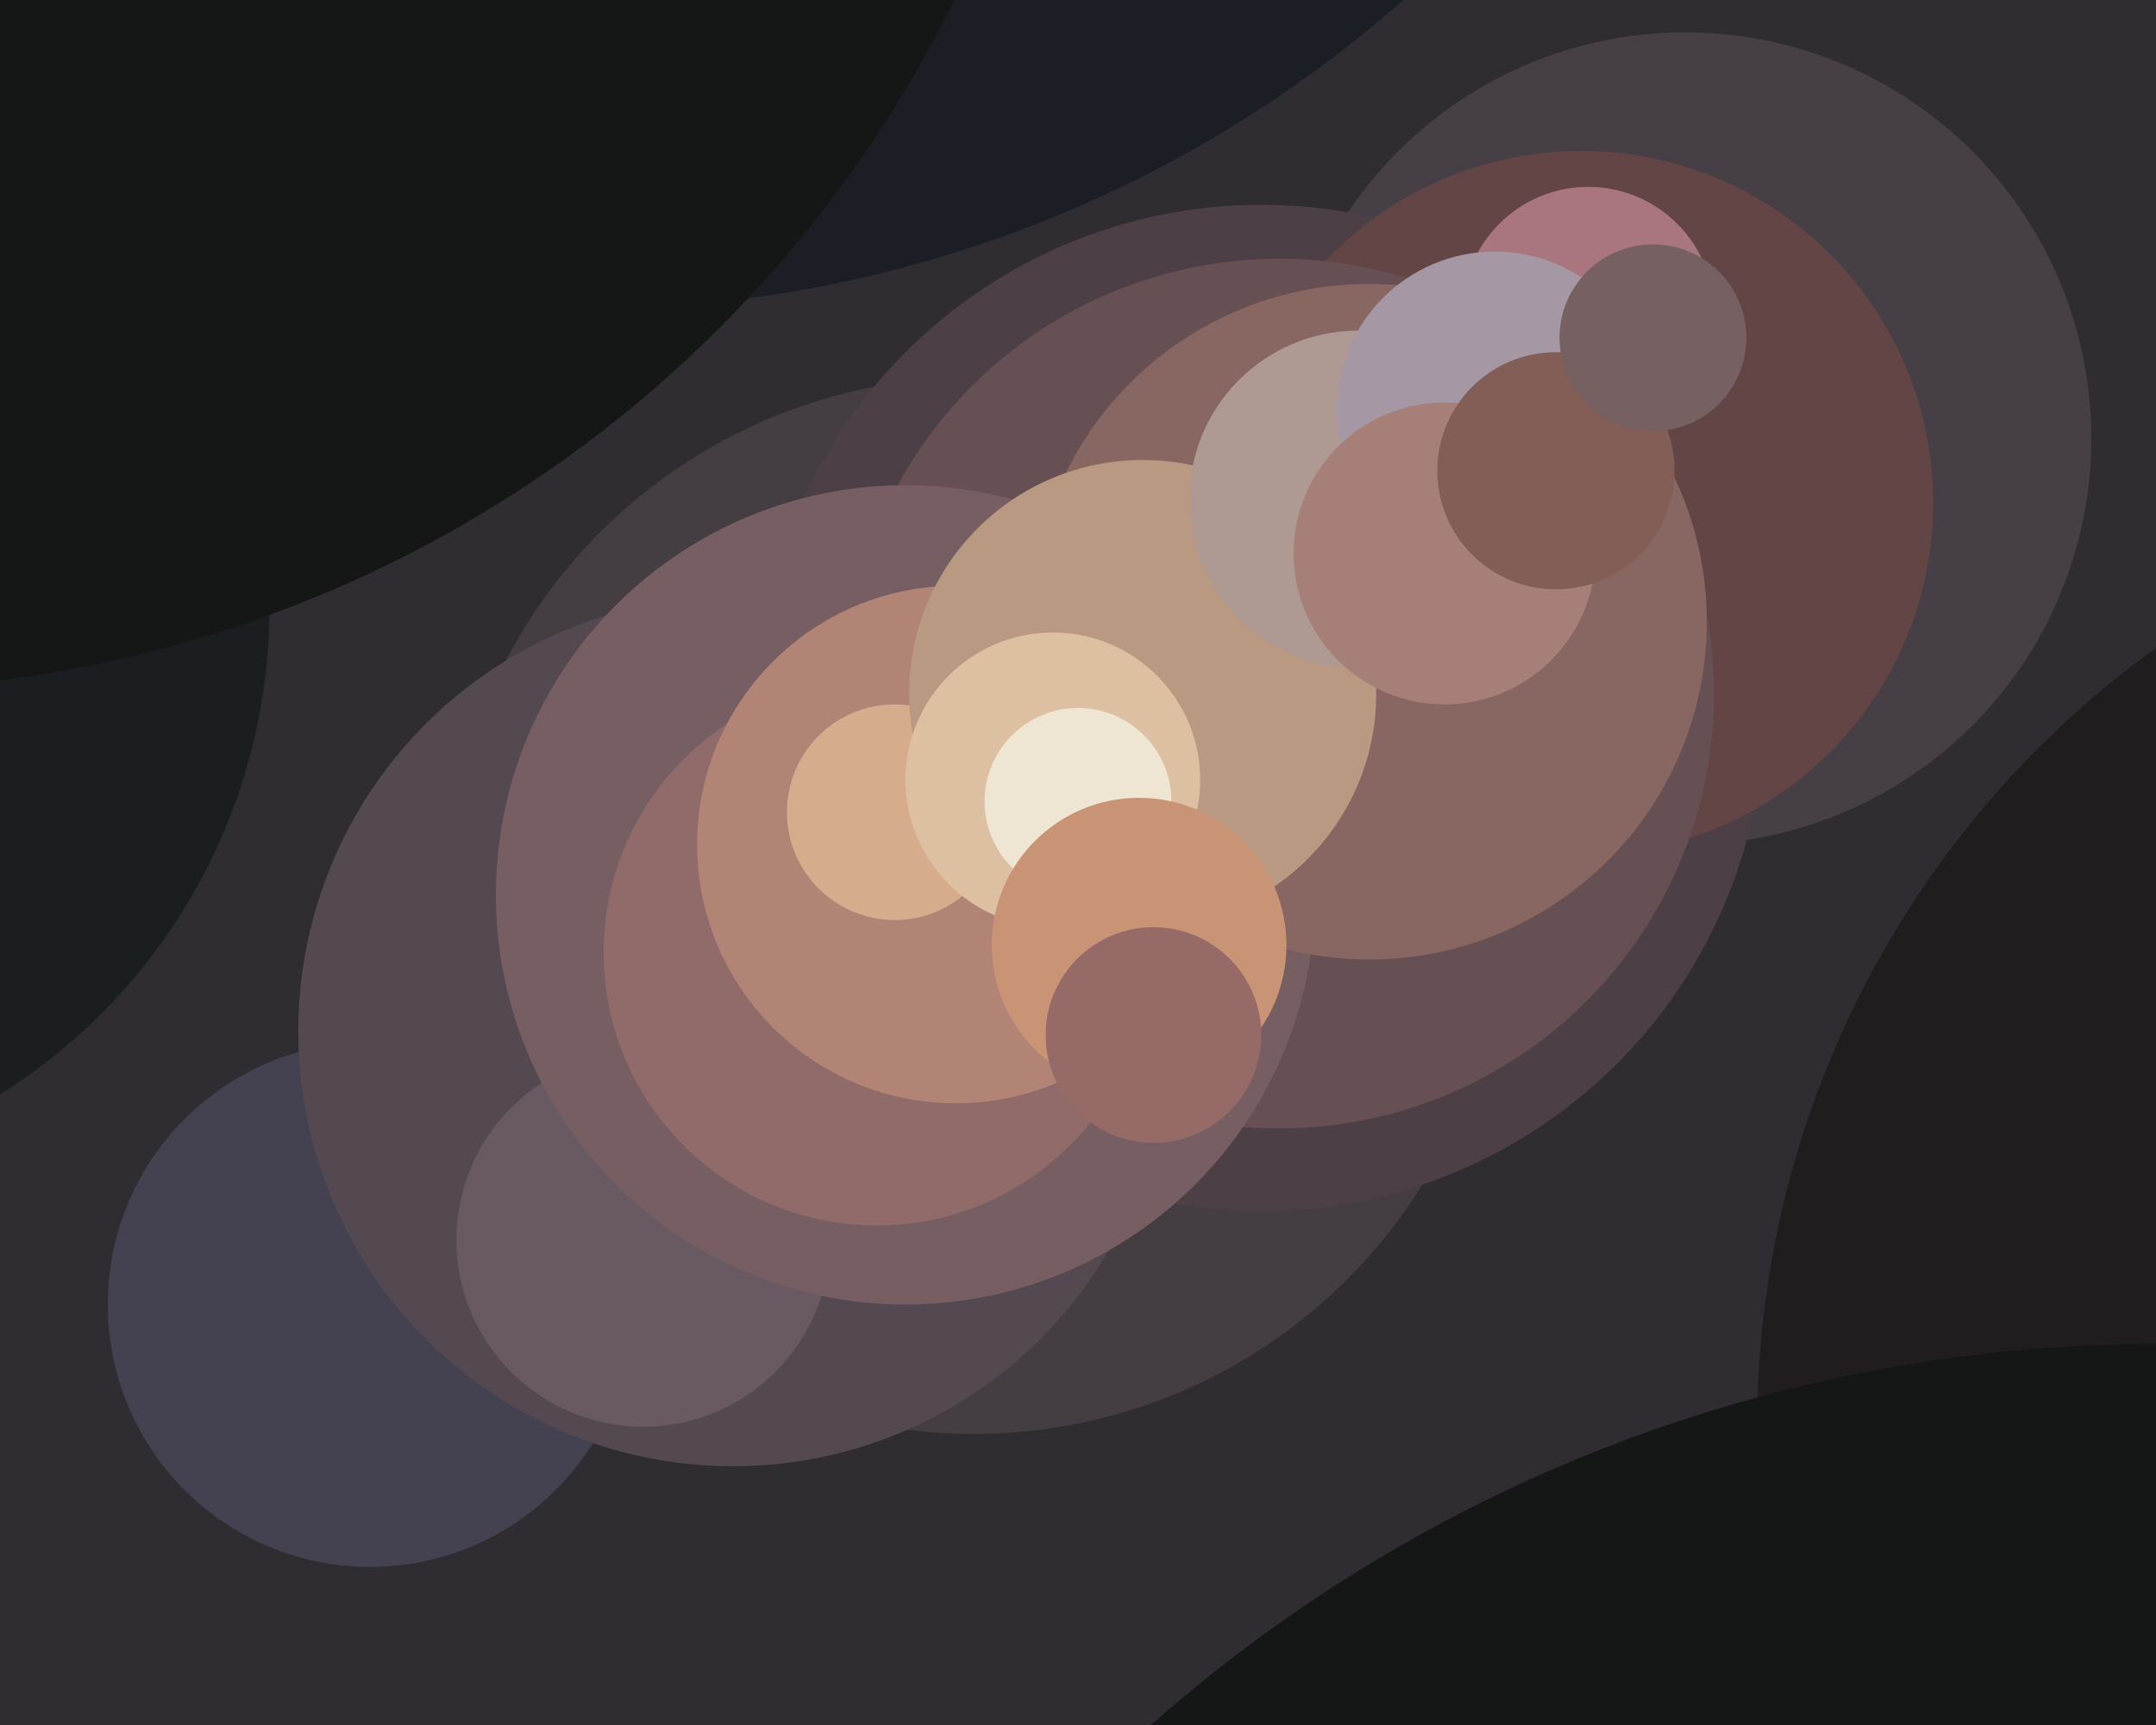 <svg xmlns="http://www.w3.org/2000/svg" width="600px" height="480px">
  <rect width="600" height="480" fill="rgb(48,45,50)"/>
  <circle cx="271" cy="252" r="147" fill="rgb(68,62,66)"/>
  <circle cx="469" cy="122" r="113" fill="rgb(70,63,70)"/>
  <circle cx="351" cy="197" r="140" fill="rgb(76,63,69)"/>
  <circle cx="103" cy="363" r="73" fill="rgb(68,65,80)"/>
  <circle cx="440" cy="140" r="98" fill="rgb(99,69,69)"/>
  <circle cx="204" cy="287" r="121" fill="rgb(84,73,81)"/>
  <circle cx="179" cy="345" r="52" fill="rgb(104,89,99)"/>
  <circle cx="356" cy="193" r="121" fill="rgb(103,80,83)"/>
  <circle cx="252" cy="249" r="114" fill="rgb(118,94,99)"/>
  <circle cx="244" cy="265" r="76" fill="rgb(145,107,106)"/>
  <circle cx="266" cy="235" r="72" fill="rgb(177,132,118)"/>
  <circle cx="381" cy="173" r="94" fill="rgb(136,102,98)"/>
  <circle cx="249" cy="226" r="30" fill="rgb(215,172,141)"/>
  <circle cx="-85" cy="169" r="160" fill="rgb(27,30,33)"/>
  <circle cx="163" cy="-258" r="344" fill="rgb(27,31,37)"/>
  <circle cx="318" cy="193" r="65" fill="rgb(185,153,130)"/>
  <circle cx="-43" cy="-152" r="344" fill="rgb(21,23,22)"/>
  <circle cx="756" cy="397" r="267" fill="rgb(33,29,30)"/>
  <circle cx="442" cy="87" r="35" fill="rgb(169,117,127)"/>
  <circle cx="378" cy="139" r="47" fill="rgb(175,153,147)"/>
  <circle cx="416" cy="114" r="44" fill="rgb(165,152,164)"/>
  <circle cx="293" cy="217" r="41" fill="rgb(220,192,161)"/>
  <circle cx="402" cy="154" r="42" fill="rgb(166,128,120)"/>
  <circle cx="433" cy="131" r="33" fill="rgb(130,94,86)"/>
  <circle cx="300" cy="223" r="26" fill="rgb(239,229,211)"/>
  <circle cx="317" cy="263" r="41" fill="rgb(201,148,117)"/>
  <circle cx="321" cy="288" r="30" fill="rgb(150,106,103)"/>
  <circle cx="460" cy="94" r="26" fill="rgb(118,96,98)"/>
  <circle cx="600" cy="796" r="422" fill="rgb(21,23,22)"/>
</svg>